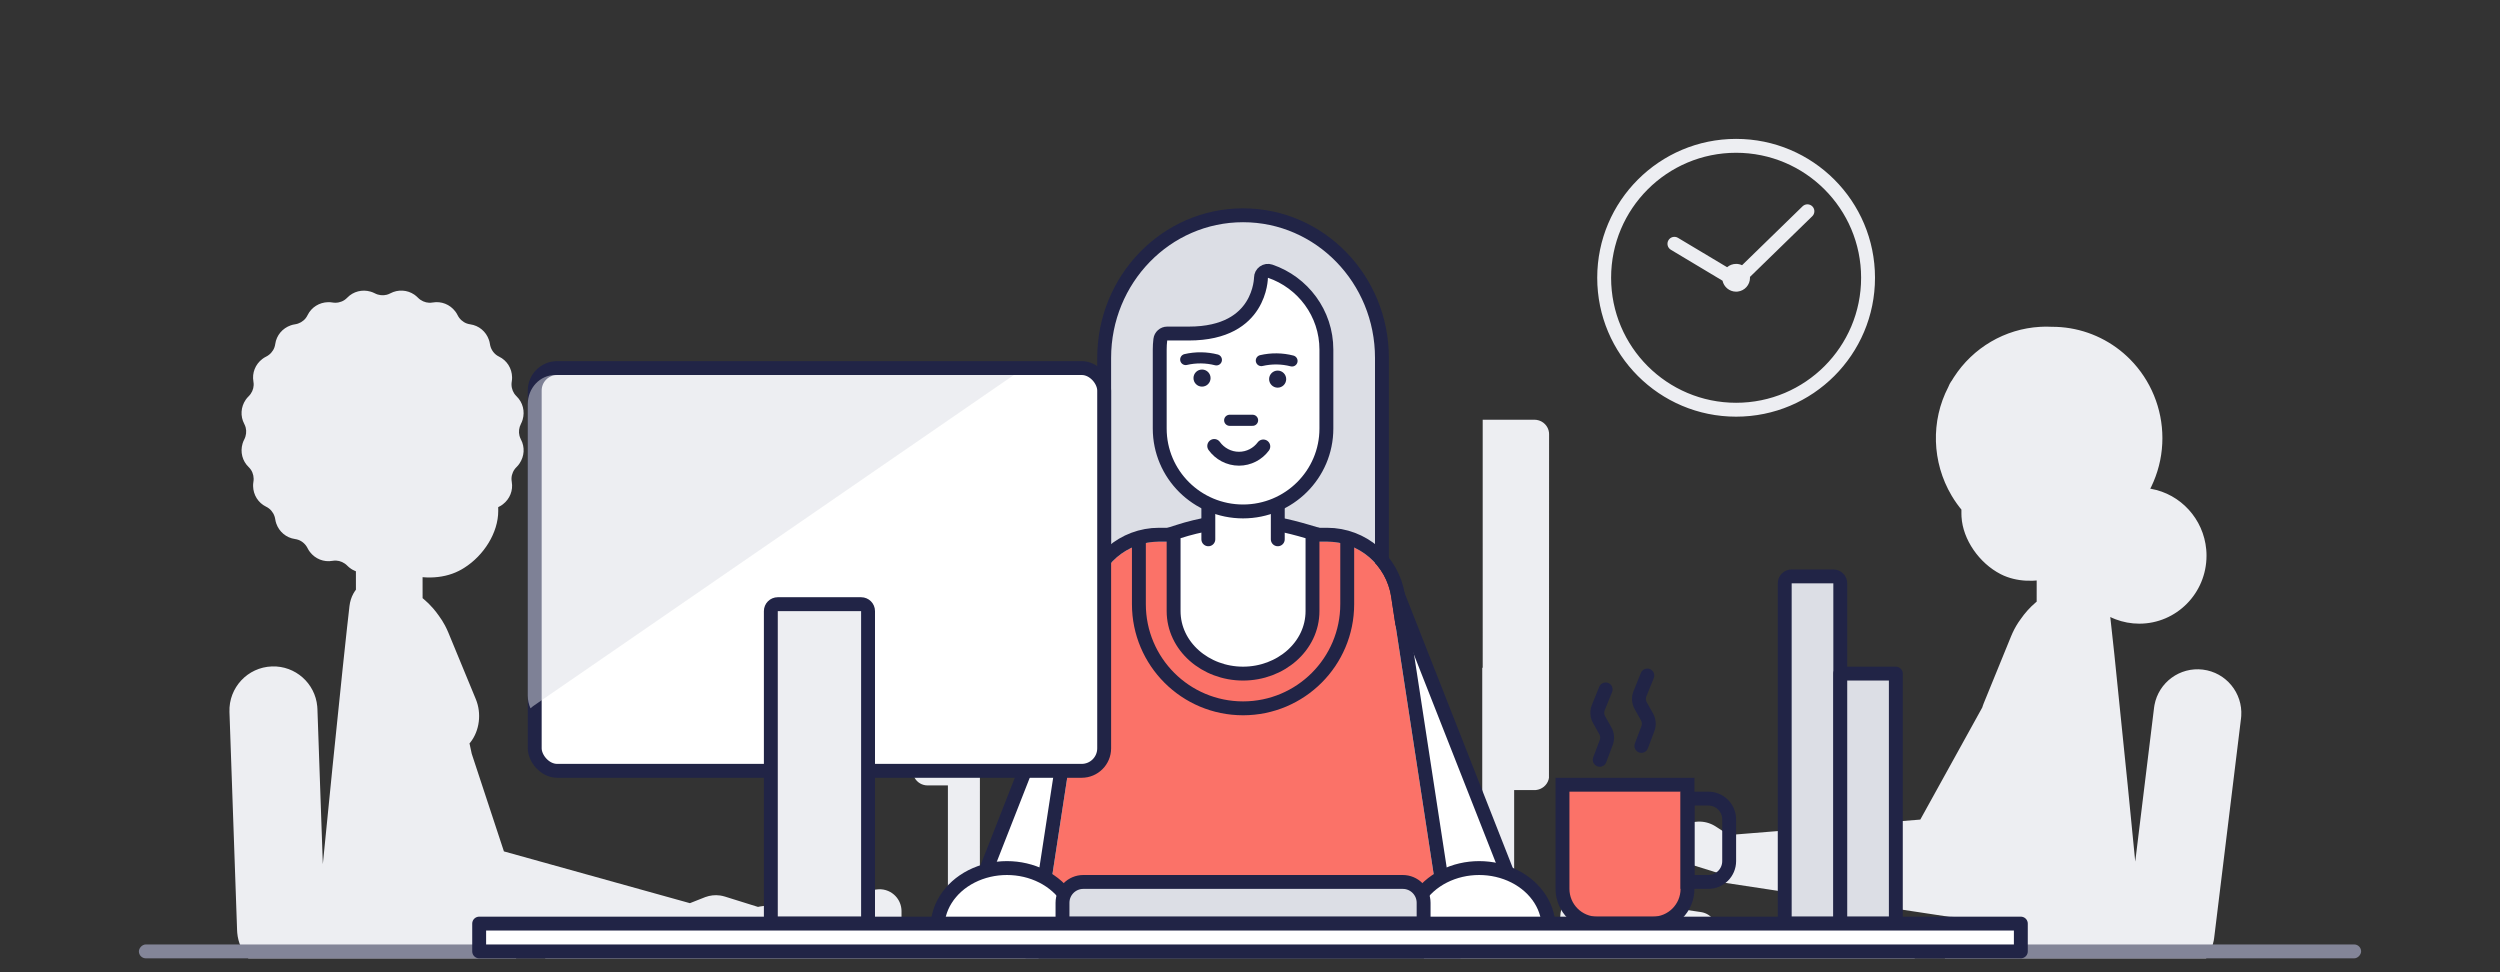<svg width="180" height="70" viewBox="0 0 180 70" fill="none" xmlns="http://www.w3.org/2000/svg">
<rect x="0" y="0" width="180" height="70" fill="#333333" stroke="none"/>
<path fill-rule="evenodd" clip-rule="evenodd" d="M135 20C135 14.477 130.523 10 125 10C119.477 10 115 14.477 115 20C115 25.523 119.477 30 125 30C130.523 30 135 25.523 135 20ZM116 20C116 15.029 120.029 11 125 11C129.971 11 134 15.029 134 20C134 24.971 129.971 29 125 29C120.029 29 116 24.971 116 20ZM130.493 14.863C130.664 15.038 130.68 15.308 130.542 15.501L130.484 15.569L125.996 19.939L126 20C126 20.513 125.614 20.936 125.117 20.993L125 21C124.52 21 124.119 20.662 124.022 20.211L120.301 17.982C120.064 17.84 119.987 17.533 120.128 17.296C120.27 17.059 120.577 16.982 120.814 17.124L124.351 19.239C124.526 19.09 124.752 19 125 19C125.153 19 125.298 19.034 125.428 19.096L129.786 14.853C129.984 14.661 130.3 14.665 130.493 14.863ZM29.974 21.324L29.831 21.213C29.325 20.868 28.662 20.825 28.11 21.117L27.981 21.177L27.845 21.222C27.567 21.295 27.253 21.261 26.983 21.117L26.84 21.051L26.689 20.999C26.082 20.818 25.438 20.983 25.004 21.431L24.899 21.528L24.799 21.603C24.555 21.765 24.24 21.833 23.931 21.779L23.776 21.76L23.627 21.757C22.989 21.769 22.423 22.125 22.146 22.689L22.084 22.802L22.012 22.907C21.828 23.142 21.547 23.307 21.234 23.352L21.08 23.381L20.938 23.424C20.335 23.633 19.906 24.146 19.818 24.768L19.793 24.895L19.757 25.017C19.655 25.297 19.439 25.541 19.155 25.68L19.017 25.756L18.886 25.848C18.383 26.233 18.138 26.85 18.245 27.465L18.262 27.607L18.264 27.732C18.252 28.025 18.122 28.32 17.897 28.538L17.79 28.652L17.693 28.78C17.334 29.302 17.292 29.965 17.584 30.516L17.644 30.646L17.689 30.782C17.761 31.06 17.727 31.373 17.584 31.644L17.517 31.786L17.465 31.937C17.284 32.545 17.449 33.188 17.897 33.622L17.994 33.727L18.069 33.827C18.231 34.072 18.299 34.386 18.245 34.695L18.226 34.851L18.223 34.999C18.235 35.637 18.591 36.203 19.155 36.48L19.269 36.542L19.373 36.615C19.608 36.798 19.773 37.079 19.818 37.392L19.848 37.546L19.89 37.688C20.099 38.292 20.613 38.72 21.234 38.809L21.362 38.833L21.484 38.87C21.763 38.971 22.007 39.187 22.146 39.471L22.223 39.609L22.314 39.74C22.699 40.243 23.317 40.488 23.931 40.381L24.073 40.364L24.198 40.362C24.491 40.375 24.786 40.505 25.004 40.729L25.133 40.848L25.278 40.955L25.377 41.016C25.444 41.054 25.512 41.088 25.582 41.116L25.625 41.13L25.627 42.458L25.536 42.585L25.442 42.741C25.296 43.008 25.2 43.312 25.163 43.632L24.978 45.273L24.672 48.124L23.941 55.226L23.244 62.217L22.854 51.038L22.842 50.859C22.691 49.197 21.265 47.924 19.577 47.983C17.828 48.044 16.46 49.511 16.521 51.259L17.071 66.994L17.082 67.173C17.146 67.876 17.438 68.508 17.881 69.001L37.164 68.999L36.928 67.907L39.258 68.008L39.258 68.999H74.778L74.778 66.099L70.552 66.097L70.554 47.788L70.519 47.788L70.521 30.054H66.787L66.655 30.062L66.532 30.088C66.051 30.212 65.721 30.613 65.721 31.09V55.576L65.75 55.765L65.792 55.882L65.85 56.002C66.044 56.347 66.399 56.552 66.79 56.55L68.249 56.548V66.097H64.909L64.909 65.595L64.901 65.445C64.861 65.046 64.671 64.676 64.367 64.412C64.025 64.115 63.571 63.979 63.122 64.04L54.72 65.268L54.608 65.29L54.577 65.298L52.198 64.555L52.023 64.508L51.846 64.475C51.491 64.425 51.126 64.463 50.785 64.589L49.673 65.028L36.282 61.3L33.964 54.27L33.804 53.524L33.872 53.445C34.53 52.607 34.685 51.366 34.258 50.337L32.278 45.54L32.168 45.292L32.04 45.035C31.907 44.785 31.76 44.552 31.598 44.334L31.399 44.064L31.188 43.807C30.971 43.555 30.736 43.324 30.486 43.116L30.427 43.069L30.425 41.557L30.703 41.575L30.981 41.579C31.717 41.57 32.421 41.415 33.028 41.108L33.229 41.001L33.425 40.883C34.847 39.987 35.872 38.345 35.873 36.794L35.87 36.515L36.075 36.404L36.206 36.312C36.709 35.927 36.954 35.31 36.847 34.695L36.83 34.553L36.828 34.428C36.841 34.135 36.971 33.84 37.196 33.622L37.303 33.508L37.399 33.38C37.758 32.858 37.801 32.196 37.509 31.644L37.449 31.514L37.404 31.379C37.332 31.101 37.365 30.787 37.509 30.516L37.575 30.374L37.628 30.223C37.808 29.616 37.644 28.972 37.196 28.538L37.099 28.433L37.024 28.333C36.862 28.088 36.793 27.773 36.847 27.465L36.866 27.309L36.87 27.161C36.858 26.523 36.502 25.956 35.938 25.68L35.824 25.618L35.719 25.545C35.485 25.362 35.319 25.081 35.275 24.768L35.245 24.614L35.202 24.471C34.994 23.868 34.48 23.44 33.858 23.352L33.731 23.327L33.609 23.291C33.329 23.189 33.085 22.973 32.946 22.689L32.87 22.551L32.779 22.42C32.393 21.917 31.776 21.672 31.161 21.779L31.019 21.796L30.894 21.798C30.602 21.785 30.306 21.656 30.089 21.431L29.974 21.324ZM110.64 30.232L110.472 30.219H106.754L106.755 48.078L106.722 48.08L106.722 66.507L102.52 66.507L102.52 68.999H137.859L137.859 66.507L123.53 66.507L123.479 66.395L123.407 66.271C123.199 65.953 122.868 65.731 122.48 65.671L114.123 64.436L113.972 64.422C113.57 64.406 113.179 64.543 112.875 64.81L112.767 64.915L112.671 65.028C112.458 65.302 112.339 65.642 112.338 65.995L112.339 66.507H109.019V56.886L110.472 56.887L110.588 56.882C111.011 56.838 111.374 56.548 111.496 56.139L111.525 56.006L111.534 31.258L111.528 31.141C111.474 30.678 111.111 30.305 110.64 30.232ZM147.436 23.521L147.718 23.529L148.062 23.535C149.841 23.602 151.54 24.273 152.89 25.429L153.139 25.652L153.366 25.872C154.856 27.377 155.693 29.418 155.693 31.546C155.693 32.628 155.475 33.694 155.056 34.68L154.909 35.006L154.818 35.186L154.877 35.195C157.007 35.575 158.655 37.363 158.85 39.572L158.865 39.794L158.869 40.012C158.869 42.712 156.704 44.904 154.03 44.904C153.435 44.904 152.856 44.794 152.316 44.588L152.049 44.476L151.94 44.423L152.23 47.081L153.196 56.548L153.737 62.036L155.094 50.943L155.123 50.759C155.428 49.128 156.952 48.009 158.606 48.212C160.276 48.418 161.479 49.892 161.37 51.55L161.353 51.728L159.418 67.54L159.389 67.724C159.3 68.2 159.108 68.632 158.839 69L140.028 68.999L140.667 66.023L140.522 66.016L140.346 66.01L123.953 63.525L123.953 62.935L118.264 61.16L118.095 61.067L117.903 60.903L117.789 60.758C117.668 60.523 117.669 60.244 117.792 60.011C117.898 59.809 118.083 59.663 118.3 59.606L118.412 59.585L122.103 59.169C122.523 59.121 122.947 59.197 123.33 59.391L123.491 59.481L124.482 60.121L138.262 59.01L142.725 50.935L142.762 50.816L142.827 50.64L144.803 45.799L144.912 45.55C145.071 45.208 145.259 44.888 145.465 44.61C145.791 44.136 146.165 43.719 146.579 43.37L146.64 43.321L146.641 41.794L146.367 41.812C145.719 41.836 145.09 41.748 144.522 41.544L144.283 41.45L144.052 41.341C142.503 40.548 141.325 38.851 141.229 37.215L141.222 37.002L141.222 36.689L141.114 36.558L140.902 36.276L140.702 35.984L140.515 35.683C139.091 33.278 139.011 30.299 140.275 27.869C140.338 27.709 140.41 27.568 140.474 27.478L140.519 27.42L140.669 27.177C142.054 25.021 144.366 23.679 146.875 23.533L147.155 23.522L147.436 23.521Z" fill="#EDEEF2"/>
<path d="M89.5 15.5C95.036 15.5 99.5 20.11 99.5 25.767V51.946H79.5V25.767C79.5 20.11 83.964 15.5 89.5 15.5Z" fill="#DCDEE5" stroke="#212446"/>
<path d="M101.23 44.309L109.861 66.249L110.13 66.931H88.758L89.129 66.204L100.319 44.264L100.824 43.276L101.23 44.309Z" fill="white" stroke="#212446"/>
<path d="M79.103 44.264L90.316 66.204L90.688 66.931H69.315L69.583 66.249L78.191 44.309L78.598 43.276L79.103 44.264Z" fill="white" stroke="#212446"/>
<path fill-rule="evenodd" clip-rule="evenodd" d="M78.838 42.957C79.187 40.681 81.145 39 83.448 39H95.552C97.855 39 99.813 40.681 100.162 42.957L104 68H75L78.838 42.957Z" fill="#FB7268"/>
<path d="M95.552 38.5C98.102 38.5 100.27 40.361 100.656 42.882L104.494 67.924L104.582 68.5H74.418L74.506 67.924L78.344 42.882C78.73 40.361 80.898 38.5 83.448 38.5H95.552Z" stroke="#212446"/>
<path d="M94.5 43.996C94.5 46.537 92.205 48.5 89.5 48.5C86.795 48.5 84.5 46.537 84.5 43.996V38.387L84.847 38.275C86.388 37.779 88.021 37.495 89.671 37.501C91.214 37.502 92.731 37.855 94.142 38.272L94.5 38.377V43.996Z" fill="white" stroke="#212446"/>
<path fill-rule="evenodd" clip-rule="evenodd" d="M87 38.83V33H92V38.83" fill="white"/>
<path d="M87 38.83V33H92V38.83" stroke="#212446" stroke-linecap="round" stroke-linejoin="round"/>
<path d="M91.451 19.526C93.805 20.33 95.5 22.552 95.5 25.171V30.856C95.5 34.155 92.811 36.824 89.5 36.824C86.189 36.824 83.5 34.155 83.5 30.856V25.171C83.5 24.929 83.515 24.69 83.543 24.455C83.573 24.204 83.786 24.015 84.039 24.015H85.591C88.282 24.015 89.541 22.962 90.154 21.99C90.471 21.489 90.631 20.984 90.711 20.602C90.751 20.413 90.771 20.256 90.78 20.149C90.785 20.096 90.787 20.055 90.788 20.029C90.789 20.017 90.789 20.008 90.789 20.003C90.789 20 90.789 19.998 90.789 19.998C90.79 19.838 90.868 19.687 90.998 19.594C91.129 19.5 91.299 19.474 91.451 19.526Z" fill="white" stroke="#212446" stroke-linecap="round" stroke-linejoin="round"/>
<path d="M90.958 32.145C90.56 32.681 89.918 33.028 89.208 33.028C88.48 33.028 87.822 32.665 87.424 32.11" stroke="#212446" stroke-linecap="round" stroke-linejoin="round"/>
<path d="M90.186 30.261H88.536" stroke="#212446" stroke-width="0.8" stroke-linecap="round" stroke-linejoin="round"/>
<path fill-rule="evenodd" clip-rule="evenodd" d="M87.161 27.229C87.157 27.569 86.878 27.841 86.538 27.837C86.199 27.833 85.927 27.554 85.931 27.215C85.934 26.875 86.213 26.603 86.553 26.607C86.893 26.611 87.165 26.89 87.161 27.229Z" fill="#212446"/>
<path fill-rule="evenodd" clip-rule="evenodd" d="M92.606 27.304C92.602 27.644 92.323 27.916 91.984 27.912C91.644 27.908 91.372 27.629 91.376 27.289C91.38 26.95 91.659 26.678 91.999 26.682C92.338 26.686 92.61 26.964 92.606 27.304Z" fill="#212446"/>
<path d="M85.371 25.886C85.726 25.803 86.097 25.761 86.478 25.766C86.858 25.77 87.228 25.821 87.58 25.911" stroke="#212446" stroke-width="0.8" stroke-linecap="round" stroke-linejoin="round"/>
<path d="M93.026 25.988C92.672 25.896 92.303 25.845 91.922 25.841C91.541 25.837 91.171 25.879 90.816 25.961" stroke="#212446" stroke-width="0.8" stroke-linecap="round" stroke-linejoin="round"/>
<path d="M69.951 63.098C71.522 62.301 73.478 62.301 75.049 63.098C76.624 63.897 77.601 65.398 77.492 67.033L77.461 67.5H67.539L67.508 67.033C67.399 65.398 68.376 63.897 69.951 63.098Z" fill="white" stroke="#212446"/>
<path d="M103.951 63.098C105.522 62.301 107.478 62.301 109.049 63.098C110.624 63.897 111.601 65.398 111.492 67.033L111.461 67.5H101.539L101.508 67.033C101.399 65.398 102.376 63.897 103.951 63.098Z" fill="white" stroke="#212446"/>
<rect x="38.5" y="26.5" width="41" height="29" rx="1.62" fill="white" stroke="#212446"/>
<path d="M56 43.5H62C62.276 43.5 62.5 43.724 62.5 44V66.5H55.5V44C55.5 43.724 55.724 43.5 56 43.5Z" fill="#EDEEF2" stroke="#212446"/>
<rect width="160" height="1" rx="0.5" transform="matrix(-1 0 0 1 170 68)" fill="#838598"/>
<g style="mix-blend-mode:multiply" opacity="0.5">
<path d="M73 27L38.435 50.807C38.35 50.866 38.271 50.931 38.198 51C38.071 50.722 38 50.411 38 50.081V29.1C38 27.94 38.882 27 39.969 27H73Z" fill="#DCDEE5"/>
</g>
<path d="M121.5 56.5V64C121.5 65.381 120.381 66.5 119 66.5H115C113.619 66.5 112.5 65.381 112.5 64V56.5H121.5Z" fill="#FB7268" stroke="#212446"/>
<path d="M123 57.5C123.828 57.5 124.5 58.172 124.5 59V62C124.5 62.828 123.828 63.5 123 63.5H121.5V57.5H123Z" stroke="#212446"/>
<path d="M115.18 54.705L115.649 53.461C115.753 53.184 115.73 52.876 115.585 52.619L115.133 51.813C114.984 51.548 114.964 51.23 115.077 50.949L115.608 49.637" stroke="#212446" stroke-linecap="round"/>
<path d="M118.18 53.705L118.649 52.461C118.753 52.184 118.73 51.876 118.585 51.619L118.133 50.813C117.984 50.548 117.964 50.23 118.077 49.949L118.608 48.637" stroke="#212446" stroke-linecap="round"/>
<path d="M82 39V43.5C82 47.642 85.358 51 89.5 51V51C93.642 51 97 47.642 97 43.5V39" stroke="#212446"/>
<path d="M101 63.5C101.828 63.5 102.5 64.172 102.5 65V66.5H76.5V65C76.5 64.172 77.172 63.5 78 63.5H101Z" fill="#DCDEE5" stroke="#212446"/>
<path d="M132 41.5C132.276 41.5 132.5 41.724 132.5 42V66C132.5 66.276 132.276 66.5 132 66.5H129C128.724 66.5 128.5 66.276 128.5 66V42C128.5 41.724 128.724 41.5 129 41.5H132Z" fill="#DCDEE5" stroke="#212446" stroke-linejoin="round"/>
<rect x="132.5" y="48.5" width="4" height="18" fill="#DCDEE5" stroke="#212446" stroke-linejoin="round"/>
<rect x="34.5" y="66.5" width="111" height="2" fill="white" stroke="#212446" stroke-linejoin="round"/>
</svg>
